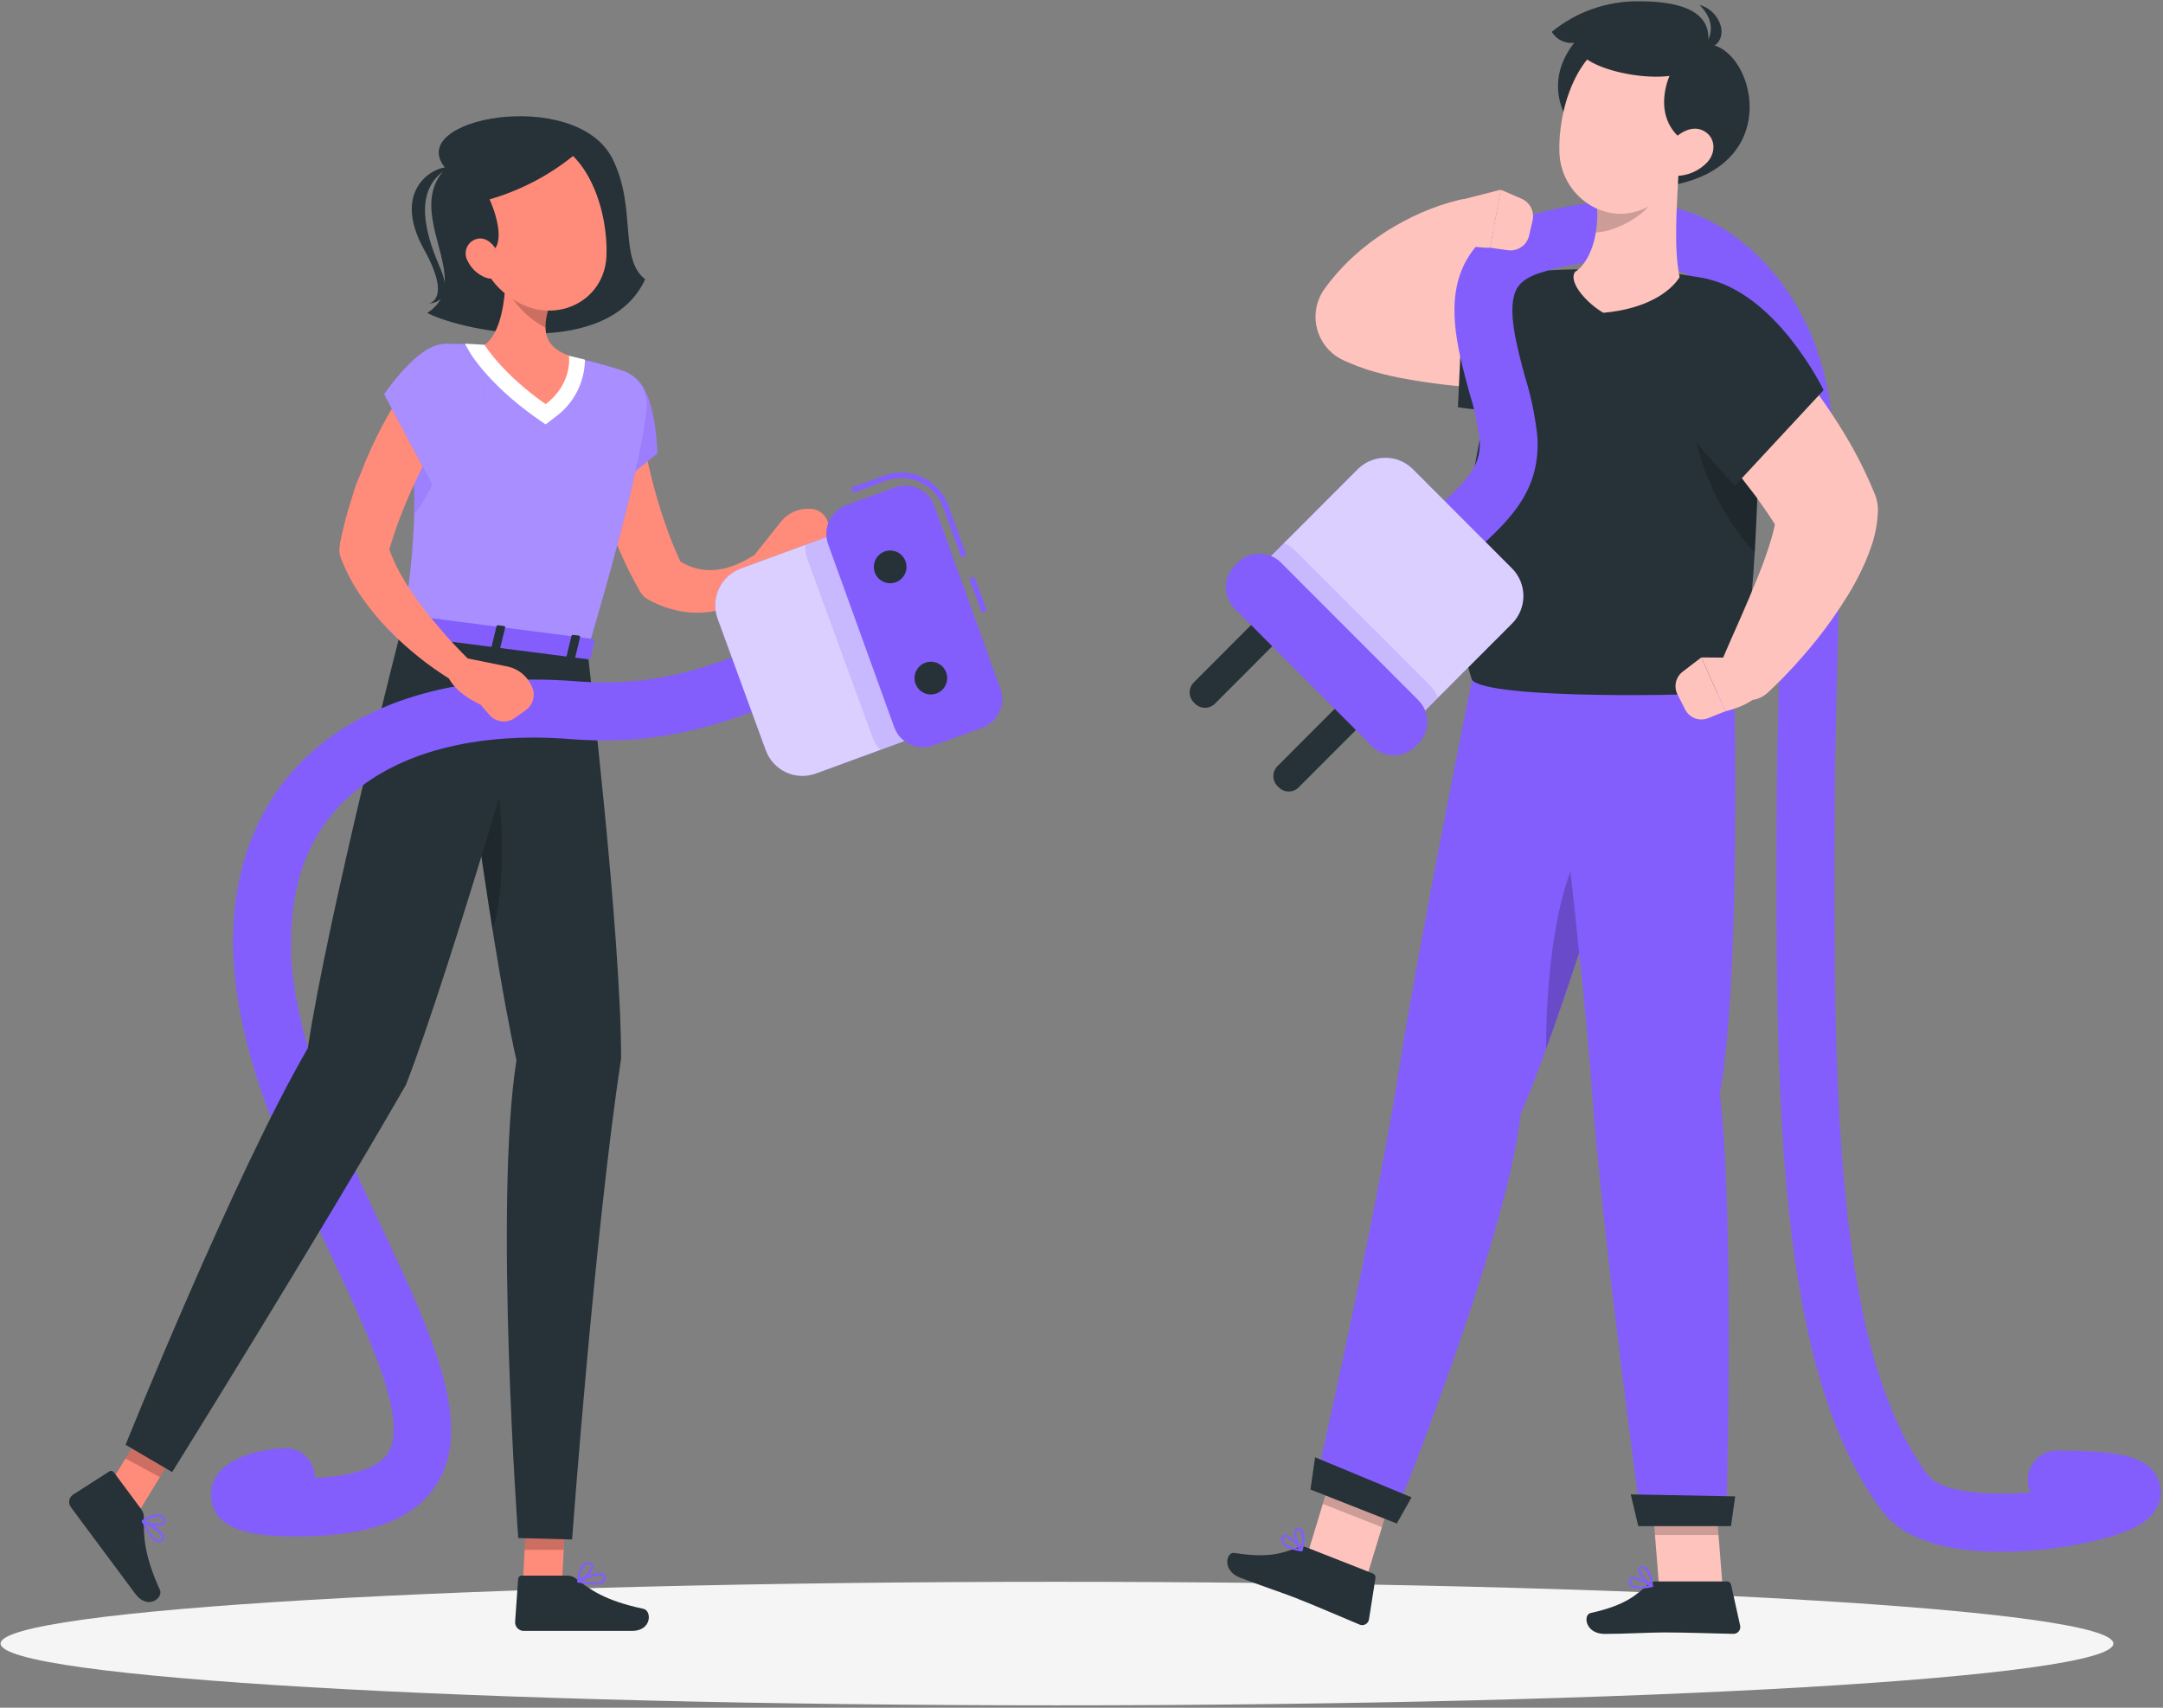 <svg width="323" height="255" viewBox="0 0 323 255" fill="none" xmlns="http://www.w3.org/2000/svg">
<rect x="0" y="0" width="323" height="255" fill="#808080" stroke="none"/>
<g clip-path="url(#clip0_25_575)">
<path d="M157.839 254.641C244.961 254.641 315.588 250.512 315.588 245.419C315.588 240.326 244.961 236.197 157.839 236.197C70.716 236.197 0.089 240.326 0.089 245.419C0.089 250.512 70.716 254.641 157.839 254.641Z" fill="#F5F5F5"/>
<path d="M66.569 25.158C60.011 31.765 71.157 42.022 63.794 46.731C69.807 49.754 90.879 53.591 96.338 41.704C92.36 38.608 95.126 30.999 91.457 23.691C85.965 12.856 60.011 17.654 66.569 25.158Z" fill="#263238"/>
<path d="M67.163 24.987C65.121 24.645 58.213 28.082 63.355 37.313C67.496 44.776 64.047 45.305 64.047 45.305C64.047 45.305 68.115 45.419 65.674 39.871C63.087 33.948 61.874 27.805 67.163 24.987Z" fill="#263238"/>
<path d="M115.532 83.596C115.28 83.135 114.858 82.791 114.356 82.639C113.853 82.486 113.312 82.537 112.847 82.781L112.367 83.034C112.212 83.115 111.919 83.311 111.683 83.449C111.447 83.588 111.171 83.743 110.91 83.873C110.397 84.132 109.867 84.355 109.324 84.541C108.318 84.906 107.261 85.107 106.191 85.136C105.209 85.147 104.232 84.99 103.303 84.671C102.713 84.452 102.144 84.179 101.603 83.857C100.903 82.309 100.236 80.745 99.666 79.131C98.975 77.249 98.365 75.327 97.828 73.38C97.291 71.433 96.819 69.461 96.428 67.481C96.225 66.496 96.046 65.501 95.883 64.516L95.663 63.041C95.59 62.569 95.525 62.031 95.484 61.656V61.493C95.377 60.413 94.844 59.42 94.005 58.732C93.166 58.045 92.088 57.719 91.01 57.827C89.931 57.935 88.939 58.468 88.252 59.308C87.566 60.148 87.24 61.228 87.348 62.308C87.405 63 87.454 63.53 87.527 64.108C87.601 64.687 87.682 65.241 87.763 65.803C87.942 66.927 88.146 68.035 88.374 69.143C88.826 71.345 89.396 73.521 90.082 75.661C90.399 76.736 90.79 77.795 91.156 78.863C91.522 79.93 91.97 80.973 92.433 82.007C93.321 84.098 94.329 86.135 95.452 88.109L95.549 88.289C95.842 88.819 96.279 89.254 96.811 89.543C98.349 90.382 100.01 90.971 101.733 91.287C103.502 91.6 105.316 91.561 107.07 91.173C109.546 90.597 111.821 89.362 113.652 87.596C113.953 87.319 114.238 87.034 114.466 86.733C114.694 86.431 114.97 86.146 115.279 85.722C115.518 85.428 115.668 85.072 115.713 84.696C115.758 84.319 115.695 83.938 115.532 83.596Z" fill="#FF8B7B"/>
<path d="M120.942 75.97H120.706C119.927 75.954 119.155 76.117 118.45 76.448C117.744 76.778 117.124 77.267 116.638 77.877L112.708 82.814V86.187C115.865 87.441 119.868 84.06 119.868 84.06L121.894 83.547C122.576 83.377 123.17 82.959 123.563 82.375C123.955 81.791 124.117 81.083 124.018 80.386L123.725 78.406C123.629 77.734 123.296 77.118 122.785 76.671C122.274 76.224 121.62 75.975 120.942 75.97Z" fill="#FF8B7B"/>
<path d="M95.379 56.931C98.007 59.636 98.169 67.709 98.169 67.709L87.658 76.182C87.658 76.182 83.338 64.206 85.73 59.978C87.755 56.393 92.027 53.485 95.379 56.931Z" fill="#835EFD"/>
<g opacity="0.2">
<path d="M95.379 56.931C98.007 59.636 98.169 67.709 98.169 67.709L87.658 76.182C87.658 76.182 83.338 64.206 85.73 59.978C87.755 56.393 92.027 53.485 95.379 56.931Z" fill="white"/>
</g>
<path d="M77.984 238.437L83.793 239.073L84.59 223.267L78.781 222.624L77.984 238.437Z" fill="#FF8B7B"/>
<path d="M84.745 235.276H77.919C77.781 235.272 77.647 235.321 77.545 235.414C77.444 235.507 77.382 235.636 77.374 235.773L76.918 242.234C76.918 242.572 77.05 242.896 77.285 243.138C77.521 243.38 77.842 243.521 78.179 243.529C81.059 243.529 81.092 243.529 84.688 243.529H94.378C97.356 243.529 97.364 240.507 96.078 240.23C90.294 239.007 88.04 237.313 85.998 235.7C85.639 235.423 85.198 235.274 84.745 235.276Z" fill="#263238"/>
<path opacity="0.2" d="M84.59 223.276L84.175 231.423H78.334L78.781 222.632L84.59 223.276Z" fill="black"/>
<path d="M87.723 97.169C87.723 97.169 92.751 139.313 92.751 158.051C88.789 184.121 85.428 229.875 85.428 229.875L77.39 229.663C77.39 229.663 73.737 179.836 77.122 158.32C72.785 139.044 67.432 94.562 67.432 94.562L87.723 97.169Z" fill="#263238"/>
<path opacity="0.2" d="M72.223 108.9C71.265 109.323 70.336 109.807 69.441 110.351C70.547 118.669 72.004 129.137 73.55 138.8C76.186 130.848 74.762 113.365 72.223 108.9Z" fill="black"/>
<path d="M15.076 223.765L19.868 227.113L28.134 213.622L23.342 210.273L15.076 223.765Z" fill="#FF8B7B"/>
<path d="M21.081 225.345L17.012 219.862C16.935 219.75 16.817 219.672 16.683 219.646C16.549 219.621 16.41 219.648 16.297 219.724L10.845 223.227C10.573 223.427 10.391 223.727 10.338 224.06C10.285 224.394 10.365 224.736 10.561 225.011C12.261 227.333 12.294 227.349 14.433 230.233C15.76 232.001 18.404 235.561 20.226 238.014C22.049 240.466 24.433 238.608 23.879 237.403C21.439 232.034 21.439 229.256 21.487 226.616C21.496 226.159 21.353 225.712 21.081 225.345Z" fill="#263238"/>
<path opacity="0.2" d="M28.126 213.622L23.871 220.579L18.737 217.777L23.342 210.273L28.126 213.622Z" fill="black"/>
<path d="M44.472 229.419C40.314 229.419 31.657 229.418 31.511 223.292C31.397 218.485 37.336 216.489 42.462 216.245C43.03 216.217 43.598 216.302 44.133 216.495C44.668 216.687 45.16 216.983 45.581 217.366C46.002 217.749 46.343 218.211 46.585 218.726C46.828 219.241 46.967 219.799 46.994 220.367V220.693C52.803 220.416 56.562 219.145 57.937 216.978C61.036 212.09 55.097 199.47 49.361 187.274C42.608 172.927 34.961 156.674 34.814 141.105C34.809 140.536 34.915 139.972 35.128 139.444C35.34 138.916 35.655 138.435 36.053 138.029C36.451 137.622 36.925 137.299 37.449 137.076C37.972 136.853 38.533 136.736 39.102 136.73C40.242 136.733 41.336 137.184 42.146 137.988C42.956 138.791 43.417 139.882 43.43 141.024C43.56 154.695 50.753 170.035 57.148 183.576C64.47 199.201 70.857 212.701 65.202 221.622C61.923 226.868 55.13 229.419 44.472 229.419Z" fill="#835EFD"/>
<path d="M81.287 96.338C81.287 96.338 67.407 144.503 60.63 161.97C47.498 184.83 25.71 219.813 25.71 219.813L18.753 215.74C18.753 215.74 35.026 175.331 45.968 156.511C48.906 136.959 60.011 93.568 60.011 93.568L81.287 96.338Z" fill="#263238"/>
<path d="M22.334 229.28C22.61 229.738 23.035 230.086 23.538 230.266C23.685 230.301 23.839 230.295 23.983 230.247C24.127 230.2 24.254 230.113 24.351 229.997C24.419 229.935 24.471 229.857 24.502 229.77C24.533 229.684 24.543 229.591 24.53 229.5C24.433 228.522 21.911 227.251 21.406 227.007C21.377 226.995 21.344 226.994 21.314 227.005C21.284 227.015 21.259 227.036 21.243 227.064C21.224 227.094 21.213 227.13 21.213 227.166C21.213 227.202 21.224 227.237 21.243 227.268C21.542 227.972 21.907 228.645 22.334 229.28ZM24.067 229.28C24.138 229.37 24.186 229.476 24.205 229.59C24.209 229.621 24.205 229.653 24.194 229.683C24.182 229.713 24.164 229.74 24.14 229.761C24.074 229.835 23.99 229.891 23.896 229.923C23.801 229.954 23.7 229.96 23.603 229.94C23.066 229.834 22.358 228.962 21.675 227.585C22.561 227.999 23.37 228.561 24.067 229.247V229.28Z" fill="#835EFD"/>
<path d="M21.203 227.3L21.251 227.341C22.065 227.789 24.18 228.156 24.644 227.479C24.722 227.356 24.76 227.212 24.753 227.066C24.745 226.92 24.693 226.78 24.603 226.665C23.79 225.223 21.349 226.917 21.243 226.991C21.219 227.01 21.2 227.035 21.187 227.063C21.174 227.092 21.168 227.123 21.17 227.154C21.167 227.205 21.178 227.255 21.203 227.3ZM24.294 226.828C24.318 226.856 24.34 226.886 24.359 226.917C24.449 227.072 24.465 227.186 24.416 227.251C24.148 227.642 22.586 227.504 21.674 227.145C22.285 226.779 23.708 226.037 24.294 226.828Z" fill="#835EFD"/>
<path d="M88.683 236.62C89.216 236.669 89.75 236.534 90.196 236.237C90.309 236.138 90.393 236.01 90.437 235.866C90.482 235.722 90.486 235.569 90.448 235.423C90.437 235.331 90.404 235.243 90.354 235.165C90.303 235.087 90.235 235.022 90.156 234.975C89.342 234.478 86.795 235.741 86.299 236.001C86.271 236.017 86.249 236.041 86.237 236.071C86.226 236.101 86.224 236.134 86.234 236.164C86.246 236.198 86.267 236.229 86.294 236.253C86.321 236.277 86.353 236.294 86.388 236.303C87.141 236.487 87.909 236.593 88.683 236.62ZM89.692 235.211C89.808 235.204 89.923 235.229 90.025 235.284C90.066 235.284 90.107 235.341 90.123 235.439C90.144 235.537 90.139 235.638 90.107 235.733C90.076 235.827 90.019 235.912 89.944 235.977C89.545 236.343 88.422 236.392 86.909 236.123C87.764 235.664 88.692 235.356 89.651 235.211H89.692Z" fill="#835EFD"/>
<path d="M86.388 236.343H86.445C87.259 235.969 88.846 234.478 88.585 233.704C88.531 233.576 88.44 233.467 88.325 233.39C88.209 233.313 88.073 233.272 87.934 233.272C86.307 233.085 86.193 236.034 86.185 236.156C86.185 236.188 86.194 236.22 86.209 236.249C86.225 236.277 86.247 236.301 86.275 236.319C86.309 236.339 86.349 236.347 86.388 236.343ZM87.853 233.573H87.967C88.138 233.573 88.243 233.647 88.268 233.728C88.422 234.176 87.381 235.358 86.543 235.871C86.616 235.162 86.877 233.573 87.869 233.573H87.853Z" fill="#835EFD"/>
<path d="M60.011 93.609L87.722 97.161C93.971 76.093 96.029 65.917 96.583 61.021C96.729 59.79 96.442 58.547 95.77 57.506C95.099 56.464 94.086 55.691 92.905 55.318C91.278 54.796 89.179 54.177 87.096 53.688C86.388 53.501 85.664 53.33 84.956 53.167C80.808 52.324 76.604 51.78 72.378 51.538C71.751 51.481 71.133 51.448 70.507 51.416C69.278 51.35 68.066 51.334 66.959 51.334C66.129 51.333 65.307 51.505 64.547 51.84C63.787 52.174 63.104 52.664 62.543 53.277C61.982 53.89 61.555 54.613 61.288 55.401C61.022 56.189 60.922 57.023 60.996 57.852C61.215 60.296 61.386 62.569 61.516 64.654C61.826 69.543 61.923 73.453 61.85 76.875C61.684 82.493 61.069 88.089 60.011 93.609Z" fill="#835EFD"/>
<g opacity="0.3">
<path d="M60.011 93.609L87.722 97.161C93.971 76.093 96.029 65.917 96.583 61.021C96.729 59.79 96.442 58.547 95.77 57.506C95.099 56.464 94.086 55.691 92.905 55.318C91.278 54.796 89.179 54.177 87.096 53.688C86.388 53.501 85.664 53.33 84.956 53.167C80.808 52.324 76.604 51.78 72.378 51.538C71.751 51.481 71.133 51.448 70.507 51.416C69.278 51.35 68.066 51.334 66.959 51.334C66.129 51.333 65.307 51.505 64.547 51.84C63.787 52.174 63.104 52.664 62.543 53.277C61.982 53.89 61.555 54.613 61.288 55.401C61.022 56.189 60.922 57.023 60.996 57.852C61.215 60.296 61.386 62.569 61.516 64.654C61.826 69.543 61.923 73.453 61.85 76.875C61.684 82.493 61.069 88.089 60.011 93.609Z" fill="white"/>
</g>
<path opacity="0.3" d="M61.834 76.842C65.495 72.101 66.821 66.675 65.634 63.685L61.501 64.614C61.834 69.486 61.924 73.412 61.834 76.842Z" fill="#835EFD"/>
<path d="M87.096 53.639C86.38 53.452 85.664 53.281 84.957 53.118C80.805 52.279 76.599 51.735 72.37 51.489C71.744 51.44 71.125 51.407 70.507 51.375L69.425 51.326L70.238 52.752C70.352 52.947 73.119 57.477 80.002 62.349L81.474 63.375L82.89 62.292C84.253 61.312 85.367 60.026 86.142 58.535C86.916 57.045 87.33 55.393 87.349 53.713L87.096 53.639Z" fill="white"/>
<path d="M75.429 43.114C75.169 46.544 74.363 50.039 72.37 51.505C72.37 51.505 74.909 55.733 81.483 60.353C85.599 57.2 84.957 53.118 84.957 53.118C80.579 51.489 80.888 48.45 82.735 43.602L79.318 41.761C79.023 41.436 78.64 41.205 78.215 41.096C77.79 40.987 77.342 41.006 76.927 41.151C76.513 41.295 76.15 41.557 75.884 41.907C75.617 42.256 75.459 42.675 75.429 43.114Z" fill="#FF8B7B"/>
<path opacity="0.2" d="M79.318 41.761C79.041 41.455 78.685 41.231 78.289 41.115C77.893 40.999 77.473 40.994 77.075 41.102C76.677 41.21 76.316 41.426 76.033 41.727C75.749 42.027 75.555 42.4 75.47 42.804C76.768 45.425 78.861 47.567 81.45 48.922C81.542 47.085 81.976 45.281 82.727 43.602L79.318 41.761Z" fill="black"/>
<path d="M70.108 32.36C71.809 38.983 72.386 41.818 76.43 44.58C82.508 48.768 90.261 45.232 90.562 38.242C90.847 31.944 88.024 22.168 80.962 20.767C79.403 20.447 77.788 20.534 76.272 21.017C74.755 21.5 73.388 22.363 72.3 23.526C71.211 24.688 70.439 26.111 70.055 27.657C69.671 29.203 69.69 30.822 70.108 32.36Z" fill="#FF8B7B"/>
<path d="M86.942 22.135C82.958 25.681 78.232 28.29 73.11 29.769C73.11 29.769 78.163 40.531 68.709 37.818C65.967 28.653 68.709 23.895 71.15 21.655C78.667 19.211 83.956 18.396 86.942 22.135Z" fill="#263238"/>
<path d="M69.791 38.885C70.345 40.086 71.351 41.017 72.59 41.476C74.217 42.063 75.185 40.661 74.835 39.032C74.518 37.574 73.281 35.504 71.581 35.61C71.213 35.642 70.859 35.764 70.549 35.966C70.24 36.167 69.986 36.443 69.808 36.767C69.631 37.091 69.537 37.454 69.534 37.824C69.531 38.194 69.619 38.558 69.791 38.885Z" fill="#FF8B7B"/>
<path d="M59.808 91.93L58.237 94.252C58.115 94.431 58.319 94.66 58.636 94.7L87.698 98.432C87.95 98.432 88.17 98.367 88.211 98.212L88.78 95.768C88.78 95.597 88.617 95.425 88.349 95.385L60.28 91.784C60.195 91.764 60.107 91.767 60.024 91.793C59.941 91.819 59.866 91.866 59.808 91.93Z" fill="#835EFD"/>
<path d="M63.168 95.556L62.42 95.458C62.273 95.458 62.168 95.344 62.192 95.254L62.957 92.069C62.986 92.015 63.032 91.973 63.089 91.949C63.145 91.926 63.207 91.922 63.266 91.938L64.023 92.036C64.169 92.036 64.275 92.142 64.25 92.24L63.486 95.417C63.461 95.515 63.323 95.572 63.168 95.556Z" fill="#263238"/>
<path d="M85.55 98.424L84.802 98.334C84.655 98.334 84.549 98.22 84.574 98.122L85.339 94.945C85.339 94.855 85.501 94.79 85.648 94.806L86.404 94.904C86.551 94.904 86.657 95.018 86.632 95.108L85.867 98.293C85.843 98.383 85.705 98.448 85.55 98.424Z" fill="#263238"/>
<path d="M74.363 96.99L73.615 96.892C73.46 96.892 73.355 96.786 73.379 96.688L74.144 93.511C74.144 93.413 74.306 93.356 74.461 93.372L75.21 93.47C75.356 93.47 75.462 93.584 75.445 93.674L74.673 96.859C74.656 96.949 74.51 97.006 74.363 96.99Z" fill="#263238"/>
<path d="M39.142 145.399C38.001 145.399 36.907 144.948 36.096 144.144C35.285 143.34 34.825 142.248 34.814 141.105C34.7 129.537 38.548 119.769 45.944 112.86C55.048 104.354 69.246 100.403 85.941 101.723C97.648 102.652 105.158 99.8 113.847 96.484C115.279 95.947 116.719 95.393 118.2 94.855C119.279 94.462 120.47 94.514 121.51 95C122.551 95.486 123.356 96.365 123.749 97.446C124.142 98.526 124.09 99.719 123.604 100.761C123.119 101.803 122.24 102.609 121.162 103.002C119.721 103.523 118.322 104.061 116.931 104.591C108.071 107.964 98.918 111.442 85.257 110.367C71.019 109.234 59.157 112.371 51.851 119.198C46.156 124.477 43.381 131.818 43.471 141.024C43.476 141.593 43.369 142.158 43.157 142.686C42.944 143.214 42.63 143.694 42.232 144.101C41.834 144.507 41.359 144.831 40.836 145.053C40.313 145.276 39.751 145.394 39.183 145.399H39.142Z" fill="#835EFD"/>
<path d="M139.244 109.122L121.834 115.508C120.381 116.041 118.776 115.974 117.373 115.323C115.969 114.671 114.882 113.488 114.35 112.033L107.16 92.38C106.627 90.926 106.694 89.319 107.345 87.914C107.996 86.508 109.178 85.419 110.631 84.886L128.041 78.499L139.236 109.099L139.244 109.122Z" fill="#835EFD"/>
<path opacity="0.7" d="M139.244 109.122L121.834 115.508C120.381 116.041 118.776 115.974 117.373 115.323C115.969 114.671 114.882 113.488 114.35 112.033L107.16 92.38C106.627 90.926 106.694 89.319 107.345 87.914C107.996 86.508 109.178 85.419 110.631 84.886L128.041 78.499L139.236 109.099L139.244 109.122Z" fill="white"/>
<path opacity="0.2" d="M120.283 81.339L128.053 78.496L139.248 109.112L131.478 111.964C130.961 111.463 130.566 110.85 130.323 110.171L120.56 83.457C120.304 82.782 120.209 82.057 120.283 81.339Z" fill="#835EFD"/>
<path d="M145.501 86.122L144.737 86.402L146.601 91.497L147.365 91.217L145.501 86.122Z" fill="#835EFD"/>
<path d="M143.56 83.229L140.818 75.718C140.348 74.444 139.499 73.345 138.387 72.569C137.274 71.793 135.951 71.376 134.594 71.376C133.823 71.373 133.057 71.508 132.333 71.775L127.386 73.591L127.101 72.826L132.056 71.009C132.869 70.71 133.728 70.559 134.594 70.561C136.118 70.564 137.604 71.035 138.854 71.908C140.103 72.782 141.055 74.018 141.583 75.449L144.325 82.96L143.56 83.229Z" fill="#835EFD"/>
<path d="M139.379 111.316L146.645 108.684C149.019 107.825 150.247 105.201 149.388 102.824L139.527 75.522C138.668 73.145 136.048 71.916 133.674 72.775L126.408 75.407C124.035 76.267 122.806 78.891 123.665 81.267L133.527 108.569C134.385 110.946 137.006 112.176 139.379 111.316Z" fill="#835EFD"/>
<path d="M135.221 83.808C135.387 84.262 135.414 84.755 135.3 85.225C135.186 85.695 134.935 86.121 134.579 86.448C134.223 86.775 133.778 86.989 133.301 87.063C132.824 87.136 132.335 87.067 131.897 86.862C131.46 86.658 131.092 86.328 130.842 85.915C130.591 85.501 130.469 85.022 130.49 84.539C130.512 84.056 130.676 83.59 130.962 83.2C131.248 82.81 131.643 82.514 132.097 82.35C132.704 82.129 133.374 82.159 133.96 82.432C134.545 82.705 134.999 83.2 135.221 83.808Z" fill="#263238"/>
<path d="M141.299 100.419C141.464 100.873 141.491 101.366 141.376 101.836C141.262 102.305 141.011 102.73 140.656 103.057C140.3 103.384 139.856 103.598 139.379 103.672C138.902 103.745 138.414 103.676 137.976 103.472C137.539 103.269 137.171 102.94 136.92 102.527C136.669 102.114 136.546 101.636 136.567 101.153C136.587 100.67 136.75 100.205 137.034 99.814C137.319 99.424 137.713 99.127 138.166 98.961C138.467 98.851 138.788 98.801 139.108 98.814C139.429 98.828 139.743 98.904 140.034 99.04C140.325 99.175 140.587 99.367 140.804 99.604C141.02 99.84 141.189 100.118 141.299 100.419Z" fill="#263238"/>
<path d="M69.97 98.456L69.905 98.383C68.636 97.112 67.293 95.727 66.081 94.309C64.869 92.892 63.681 91.474 62.599 90.008C61.538 88.577 60.573 87.077 59.71 85.519C59.093 84.404 58.568 83.24 58.14 82.04C58.628 80.41 59.149 78.781 59.767 77.217C60.475 75.335 61.273 73.486 62.143 71.661C63.014 69.836 63.941 68.043 64.942 66.292C65.43 65.412 65.943 64.54 66.472 63.685L67.285 62.43C67.537 62.023 67.838 61.615 68.05 61.265L68.139 61.135C68.718 60.252 68.931 59.179 68.735 58.142C68.538 57.104 67.948 56.184 67.087 55.574C66.226 54.965 65.162 54.714 64.12 54.874C63.078 55.034 62.139 55.594 61.5 56.434C61.094 56.988 60.784 57.428 60.459 57.909C60.133 58.389 59.841 58.87 59.531 59.351C58.938 60.312 58.36 61.281 57.807 62.267C56.706 64.234 55.709 66.257 54.821 68.329C54.365 69.355 54.007 70.406 53.543 71.457C53.08 72.508 52.77 73.575 52.445 74.667C51.754 76.83 51.187 79.03 50.745 81.258V81.445C50.618 82.04 50.66 82.658 50.867 83.229C51.655 85.318 52.702 87.3 53.983 89.128C55.189 90.863 56.533 92.497 58.002 94.016C59.433 95.479 60.952 96.853 62.55 98.13C64.147 99.406 65.824 100.578 67.57 101.641C67.994 101.89 68.493 101.975 68.975 101.88C69.457 101.786 69.888 101.519 70.188 101.129C70.487 100.74 70.634 100.254 70.602 99.763C70.569 99.273 70.359 98.811 70.011 98.464L69.97 98.456Z" fill="#FF8B7B"/>
<path d="M79.424 102.505L79.318 102.293C78.98 101.587 78.483 100.97 77.866 100.489C77.249 100.008 76.529 99.678 75.763 99.523L69.587 98.269L66.569 99.776C66.894 103.165 71.727 105.194 71.727 105.194L73.102 106.766C73.566 107.293 74.207 107.63 74.904 107.713C75.601 107.796 76.303 107.618 76.877 107.214L78.504 106.049C79.051 105.662 79.444 105.094 79.612 104.446C79.78 103.797 79.714 103.109 79.424 102.505Z" fill="#FF8B7B"/>
<path d="M64.429 51.855C61.004 53.428 57.359 58.87 57.359 58.87L64.681 72.598C64.681 72.598 73.004 62.992 72.305 58.186C71.735 54.104 68.79 49.851 64.429 51.855Z" fill="#835EFD"/>
<g opacity="0.3">
<path d="M64.429 51.855C61.004 53.428 57.359 58.87 57.359 58.87L64.681 72.598C64.681 72.598 73.004 62.992 72.305 58.186C71.735 54.104 68.79 49.851 64.429 51.855Z" fill="white"/>
</g>
<path d="M298.828 231.724C291.66 231.724 284.614 230.25 281.197 225.785C265.023 204.603 265.169 161.994 265.307 120.762C265.389 98.562 267.138 77.584 264.673 61.29C263.225 51.684 258.164 45.093 253.055 41.688C245.472 36.669 235.058 39.366 230.607 40.515C230.053 40.67 229.473 40.713 228.902 40.641C228.331 40.569 227.78 40.383 227.281 40.096C226.783 39.808 226.346 39.423 225.998 38.965C225.649 38.506 225.396 37.982 225.252 37.424C225.108 36.866 225.077 36.285 225.16 35.715C225.243 35.144 225.439 34.596 225.736 34.103C226.033 33.609 226.425 33.18 226.89 32.84C227.355 32.5 227.883 32.257 228.443 32.123C234 30.681 247.034 27.317 257.822 34.453C265.104 39.268 271.401 47.863 273.232 59.994C275.795 76.94 274.046 98.228 273.964 120.762C273.826 160.544 273.688 201.678 288.072 220.489C289.235 222.005 293.767 223.365 301.293 222.974C301.96 222.974 302.611 222.901 303.254 222.844C302.963 222.254 302.812 221.604 302.815 220.946C302.815 219.796 303.271 218.694 304.082 217.881C304.894 217.068 305.995 216.611 307.143 216.611C316.605 216.611 321.584 217.426 322.544 221.76C322.821 223.007 322.967 226.135 318.395 228.278C314.978 229.883 306.826 231.724 298.828 231.724Z" fill="#835EFD"/>
<path d="M204.108 235.464L195.28 231.985L199.934 216.66L208.77 220.131L204.108 235.464Z" fill="#FFC3BD"/>
<path d="M195.069 231.048L205.028 234.958C205.154 235.01 205.259 235.102 205.327 235.22C205.395 235.338 205.421 235.475 205.402 235.61L204.426 241.818C204.4 241.968 204.341 242.111 204.254 242.235C204.166 242.359 204.052 242.462 203.919 242.537C203.786 242.611 203.639 242.654 203.487 242.664C203.335 242.674 203.183 242.649 203.042 242.592C200.545 241.557 196.631 239.847 193.466 238.6C191.522 237.834 187.82 236.612 185.127 235.553C182.434 234.494 183.134 231.692 184.313 231.887C189.675 232.751 191.725 231.83 193.865 231.032C194.254 230.883 194.685 230.888 195.069 231.048Z" fill="#263238"/>
<path opacity="0.2" d="M208.77 220.139L199.934 216.66L197.534 224.563L206.37 228.042L208.77 220.139Z" fill="black"/>
<path d="M219.811 101.519C219.811 101.519 211.821 141.065 208.77 160.568C205.337 182.427 196.265 222.355 196.265 222.355L208.005 226.974C208.005 226.974 224.774 186.093 227.109 166.296C234.146 150.206 248.14 102.855 248.14 102.855L219.811 101.519Z" fill="#835EFD"/>
<path d="M195.695 222.42L208.583 227.496L210.788 223.585L196.379 217.605L195.695 222.42Z" fill="#263238"/>
<path d="M192.539 231.219C192.089 231.079 191.7 230.792 191.432 230.404C191.358 230.261 191.319 230.102 191.319 229.94C191.319 229.778 191.358 229.619 191.432 229.476C191.465 229.387 191.522 229.31 191.597 229.252C191.672 229.194 191.761 229.159 191.855 229.15C192.71 229.06 194.296 231.146 194.451 231.39C194.468 231.417 194.478 231.448 194.478 231.48C194.478 231.512 194.468 231.543 194.451 231.569C194.434 231.596 194.409 231.617 194.38 231.63C194.351 231.643 194.319 231.648 194.288 231.643C193.691 231.565 193.105 231.423 192.539 231.219ZM192.108 229.516C192.042 229.484 191.969 229.47 191.896 229.476C191.847 229.476 191.79 229.476 191.733 229.614C191.679 229.711 191.651 229.821 191.651 229.932C191.651 230.043 191.679 230.152 191.733 230.25C191.969 230.681 192.783 231.064 193.963 231.26C193.467 230.56 192.836 229.967 192.108 229.516Z" fill="#835EFD"/>
<path d="M194.272 231.634C194.245 231.626 194.222 231.608 194.207 231.586C193.686 230.966 192.954 229.052 193.393 228.392C193.461 228.29 193.561 228.214 193.678 228.177C193.795 228.139 193.921 228.144 194.036 228.188C194.157 228.219 194.27 228.275 194.368 228.352C194.466 228.429 194.547 228.526 194.605 228.636C195.11 229.541 194.54 231.447 194.516 231.529C194.506 231.557 194.489 231.583 194.466 231.603C194.443 231.623 194.415 231.637 194.386 231.643C194.368 231.651 194.347 231.655 194.327 231.654C194.307 231.652 194.288 231.646 194.272 231.634ZM193.995 228.522H193.93C193.718 228.473 193.67 228.522 193.645 228.596C193.401 228.987 193.8 230.372 194.263 231.129C194.496 230.376 194.496 229.569 194.263 228.816C194.212 228.689 194.117 228.585 193.995 228.522Z" fill="#835EFD"/>
<path opacity="0.2" d="M237.035 125.463C232.609 130.954 230.859 144.951 230.876 156.617C233.862 148.381 237.287 137.92 240.297 128.421L237.035 125.463Z" fill="black"/>
<path d="M257.236 236.938H247.75L246.489 220.97H255.975L257.236 236.938Z" fill="#FFC3BD"/>
<path d="M247.213 236.14H257.911C258.049 236.139 258.182 236.185 258.289 236.271C258.395 236.357 258.469 236.478 258.497 236.612L259.856 242.739C259.888 242.888 259.885 243.043 259.849 243.192C259.813 243.34 259.744 243.479 259.647 243.597C259.55 243.715 259.428 243.81 259.289 243.874C259.151 243.939 259 243.971 258.847 243.969C256.146 243.92 251.891 243.757 248.49 243.757C246.391 243.757 242.502 243.977 239.614 243.977C236.725 243.977 236.359 241.118 237.523 240.857C242.835 239.692 244.414 238.095 246.106 236.563C246.411 236.292 246.805 236.141 247.213 236.14Z" fill="#263238"/>
<path opacity="0.2" d="M255.975 220.97H246.48L247.139 229.207H256.634L255.975 220.97Z" fill="black"/>
<path d="M231.299 102.016C231.299 102.016 236.555 146.083 237.661 161.945C239.199 184.024 245.146 227.61 245.146 227.61H257.757C257.757 227.61 259.108 183.095 256.83 163.29C259.97 146.01 258.978 103.344 258.978 103.344L231.299 102.016Z" fill="#835EFD"/>
<path d="M244.642 227.879H258.489L259.116 223.439L243.519 223.145L244.642 227.879Z" fill="#263238"/>
<path d="M244.894 237.223C244.425 237.259 243.958 237.135 243.568 236.873C243.446 236.767 243.352 236.633 243.293 236.483C243.233 236.332 243.21 236.17 243.226 236.009C243.226 235.913 243.253 235.819 243.303 235.737C243.353 235.655 243.425 235.589 243.511 235.545C244.275 235.154 246.497 236.523 246.765 236.678C246.793 236.693 246.816 236.717 246.831 236.747C246.845 236.776 246.851 236.808 246.846 236.84C246.839 236.873 246.823 236.903 246.8 236.927C246.777 236.952 246.748 236.97 246.716 236.979C246.12 237.129 245.509 237.211 244.894 237.223ZM243.869 235.798C243.796 235.793 243.723 235.807 243.657 235.838C243.616 235.838 243.568 235.904 243.559 236.026C243.542 236.135 243.554 236.248 243.592 236.352C243.631 236.456 243.695 236.548 243.779 236.62C244.153 236.938 245.057 236.979 246.22 236.743C245.512 236.281 244.722 235.96 243.893 235.798H243.869Z" fill="#835EFD"/>
<path d="M246.684 236.979H246.603C245.895 236.588 244.512 235.081 244.658 234.307C244.683 234.187 244.748 234.079 244.843 234.002C244.938 233.924 245.057 233.882 245.179 233.883C245.302 233.866 245.427 233.875 245.547 233.91C245.666 233.945 245.776 234.005 245.871 234.087C246.684 234.747 246.839 236.734 246.847 236.816C246.848 236.846 246.843 236.876 246.83 236.903C246.817 236.93 246.798 236.953 246.774 236.971C246.745 236.981 246.714 236.983 246.684 236.979ZM245.293 234.184H245.22C245.008 234.184 244.992 234.315 244.984 234.356C244.894 234.804 245.797 235.985 246.481 236.49C246.431 235.703 246.148 234.948 245.667 234.323C245.561 234.236 245.43 234.187 245.293 234.184Z" fill="#835EFD"/>
<path d="M235.651 41.248L228.052 41.15C225.497 41.15 222.959 41.069 220.445 41.028C219.68 41.028 218.932 40.979 218.175 40.947C218.224 40.947 218.256 40.857 218.297 40.816C218.834 40.246 219.371 39.66 219.924 39.097C220.201 38.804 220.472 38.519 220.738 38.242C220.99 37.965 221.316 37.655 221.486 37.427L222.178 36.547C222.723 35.851 223.035 35.001 223.071 34.117C223.106 33.232 222.862 32.36 222.374 31.622C221.886 30.885 221.179 30.32 220.352 30.008C219.525 29.695 218.621 29.652 217.768 29.883L216.263 30.291C215.799 30.429 215.336 30.584 214.872 30.738C213.961 31.056 213.066 31.407 212.179 31.79C210.392 32.58 208.665 33.5 207.012 34.543C205.301 35.639 203.682 36.873 202.172 38.234C200.573 39.689 199.126 41.302 197.851 43.049C197.53 43.484 197.257 43.954 197.038 44.45C196.282 46.184 196.245 48.148 196.935 49.909C197.624 51.67 198.984 53.086 200.715 53.843L201.456 54.169C203.127 54.889 204.859 55.462 206.63 55.88C208.176 56.279 209.64 56.54 211.08 56.784C212.521 57.029 213.928 57.224 215.327 57.395C216.727 57.566 218.11 57.697 219.493 57.811C222.251 58.055 224.985 58.178 227.71 58.259C230.436 58.34 233.105 58.34 235.936 58.21C238.144 58.116 240.227 57.162 241.743 55.552C243.259 53.942 244.087 51.803 244.051 49.59C244.015 47.378 243.118 45.267 241.55 43.707C239.983 42.147 237.869 41.262 235.659 41.24L235.651 41.248Z" fill="#FFC3BD"/>
<path d="M240.077 56.116C233.512 63.611 217.711 60.809 217.711 60.809L218.582 42.136C223.998 40.943 229.521 40.301 235.066 40.222C244.341 40.205 245.333 50.104 240.077 56.116Z" fill="#263238"/>
<path d="M222.552 50.373C222.162 53.387 221.739 57.444 221.487 62.903C218.061 80.256 216.784 92.55 219.811 101.519C222.203 104.477 253.372 103.906 258.977 103.336C262.232 95.271 262.574 72.117 262.956 52.654C263.004 49.972 262.091 47.361 260.381 45.296C258.672 43.23 256.281 41.846 253.64 41.395C246.626 40.15 239.471 39.908 232.389 40.678C229.903 40.961 227.584 42.07 225.801 43.827C224.018 45.584 222.875 47.889 222.552 50.373Z" fill="#263238"/>
<path opacity="0.2" d="M252.794 62.218C252.9 68.149 257.196 77.624 262.028 82.431C262.321 77.421 262.508 71.987 262.655 66.504L252.794 62.218Z" fill="black"/>
<path d="M279.952 73.746L279.675 73.095C278.538 70.377 277.208 67.744 275.697 65.216C274.249 62.772 272.686 60.467 271.067 58.243C269.448 56.019 267.732 53.892 265.974 51.823C265.079 50.796 264.192 49.77 263.257 48.776L261.849 47.293L260.352 45.778C258.784 44.227 256.675 43.349 254.471 43.33C252.267 43.31 250.143 44.151 248.547 45.673C246.952 47.195 246.011 49.28 245.925 51.485C245.838 53.69 246.612 55.842 248.083 57.485L248.327 57.754L253.103 63.074C254.73 64.882 256.284 66.724 257.83 68.557C258.579 69.477 259.352 70.398 260.051 71.335C260.751 72.272 261.491 73.176 262.191 74.105C263.2 75.514 264.176 76.916 265.047 78.292C264.914 78.988 264.745 79.675 264.542 80.354C263.958 82.327 263.271 84.269 262.484 86.171C261.67 88.183 260.808 90.244 259.913 92.273C259.018 94.301 258.058 96.419 257.204 98.456L257.122 98.635C256.747 99.536 256.691 100.537 256.961 101.474C257.231 102.411 257.813 103.228 258.61 103.789C259.406 104.35 260.37 104.623 261.343 104.561C262.315 104.499 263.237 104.108 263.957 103.45C265.751 101.784 267.454 100.022 269.058 98.171C270.685 96.341 272.212 94.412 273.638 92.387C274.362 91.368 275.054 90.309 275.737 89.209C276.447 88.091 277.096 86.935 277.682 85.747C278.341 84.451 278.912 83.112 279.391 81.739C280.015 79.98 280.366 78.137 280.432 76.272C280.453 75.406 280.289 74.544 279.952 73.746Z" fill="#FFC3BD"/>
<path d="M254.193 41.501C265.169 43.383 272.32 58.259 272.32 58.259L259.091 72.508C259.091 72.508 251.468 64.736 246.887 57.534C241.949 49.697 246.334 40.165 254.193 41.501Z" fill="#263238"/>
<path d="M234.146 18.046C232.307 14.958 231.705 10.713 235.074 6.387C234.417 6.47 233.751 6.36 233.156 6.07C232.561 5.781 232.063 5.325 231.722 4.758C235.41 1.736 240.048 0.12 244.813 0.196C254.657 0.196 255.389 4 255.056 6.599C261.792 7.031 266.707 24.571 249.629 27.675C239.858 17.369 234.146 18.046 234.146 18.046Z" fill="#263238"/>
<path d="M254.438 6.917C254.438 6.917 257.18 4.114 253.771 0.725C254.535 0.935 255.232 1.339 255.793 1.899C256.355 2.459 256.763 3.155 256.976 3.919C257.456 5.89 256.13 7.471 254.438 6.917Z" fill="#263238"/>
<path d="M250.663 25.533C250.402 30.934 249.914 37.077 250.817 41.387C249.418 43.594 245.838 46.136 239.427 46.707C237.149 45.411 234.138 42.242 235.188 40.613C237.913 38.861 239.069 33.557 238.288 29.59L250.663 25.533Z" fill="#FFC3BD"/>
<path opacity="0.2" d="M247.538 26.551L238.271 29.59C238.587 31.279 238.6 33.012 238.312 34.706C241.078 34.616 244.91 32.531 246.351 30.576C246.82 30.026 247.168 29.383 247.373 28.69C247.577 27.997 247.634 27.268 247.538 26.551Z" fill="black"/>
<path d="M253.363 16.978C251.647 23.602 250.98 27.569 246.928 30.347C240.834 34.527 233.17 29.842 232.869 22.844C232.608 16.538 235.456 6.762 242.534 5.369C244.093 5.056 245.706 5.147 247.219 5.634C248.733 6.121 250.097 6.987 251.182 8.15C252.267 9.313 253.037 10.735 253.419 12.28C253.8 13.825 253.781 15.443 253.363 16.978Z" fill="#FFC3BD"/>
<path d="M251.997 7.495C249.092 9.565 245.488 18.331 252.81 21.85C259.384 16.066 257.684 7.495 251.997 7.495Z" fill="#263238"/>
<path d="M253.673 8.546C254.917 2.778 240.378 -0.204 235.773 6.534C234.211 10.591 252.794 14.176 253.673 8.546Z" fill="#263238"/>
<path d="M254.95 24.221C253.771 25.474 252.145 26.209 250.426 26.266C248.148 26.315 247.571 24.139 248.669 22.282C249.661 20.652 252.037 18.567 254.104 19.398C256.17 20.229 256.382 22.665 254.95 24.221Z" fill="#FFC3BD"/>
<path d="M261.044 98.22L254.055 98.171L257.668 106.204C257.668 106.204 263.631 104.925 263.306 101.682L261.044 98.22Z" fill="#FFC3BD"/>
<path d="M250.5 103.686L251.647 105.951C251.955 106.554 252.477 107.02 253.111 107.259C253.744 107.497 254.444 107.489 255.072 107.238L257.668 106.204L254.055 98.171L251.281 100.289C250.773 100.673 250.416 101.224 250.273 101.845C250.13 102.467 250.211 103.118 250.5 103.686Z" fill="#FFC3BD"/>
<path d="M207.843 92.305C206.998 92.296 206.175 92.041 205.473 91.57C204.772 91.1 204.223 90.434 203.894 89.656C203.565 88.877 203.47 88.019 203.621 87.188C203.771 86.356 204.161 85.586 204.743 84.973C207.851 81.763 210.658 79.27 213.131 77.095C219.103 71.824 221.161 69.762 220.966 65.811C220.674 63.373 220.156 60.968 219.42 58.626C217.638 52.067 215.621 44.645 219.078 38.69C220.933 35.488 224.082 33.297 228.443 32.172C229.546 31.91 230.707 32.092 231.677 32.678C232.648 33.263 233.35 34.207 233.633 35.306C233.917 36.404 233.758 37.57 233.193 38.553C232.627 39.537 231.699 40.258 230.607 40.564C227.54 41.378 226.799 42.625 226.539 43.048C224.912 45.859 226.482 51.676 227.751 56.344C228.67 59.288 229.287 62.318 229.59 65.388C229.997 73.738 225.075 78.089 218.834 83.596C216.483 85.682 213.806 88.044 210.926 91.01C210.524 91.421 210.045 91.747 209.515 91.969C208.986 92.192 208.417 92.306 207.843 92.305Z" fill="#835EFD"/>
<path d="M217.337 30.062L224.106 28.327L222.528 36.995C222.528 36.995 216.434 37.183 215.979 33.965L217.337 30.062Z" fill="#FFC3BD"/>
<path d="M228.858 32.922L228.337 35.187C228.177 35.879 227.764 36.486 227.18 36.888C226.596 37.291 225.883 37.46 225.18 37.362L222.528 36.995L224.106 28.327L227.214 29.671C227.825 29.935 228.324 30.404 228.624 30.998C228.925 31.592 229.007 32.273 228.858 32.922Z" fill="#FFC3BD"/>
<path d="M205.422 78.05L205.238 77.866C204.415 77.042 203.081 77.042 202.258 77.866L178.267 101.899C177.444 102.723 177.444 104.059 178.267 104.883L178.451 105.067C179.274 105.891 180.608 105.891 181.431 105.067L205.423 81.034C206.246 80.21 206.246 78.874 205.422 78.05Z" fill="#263238"/>
<path d="M217.927 90.555L217.742 90.371C216.92 89.546 215.585 89.547 214.762 90.371L190.766 114.399C189.944 115.223 189.944 116.559 190.766 117.383L190.951 117.567C191.774 118.391 193.108 118.391 193.931 117.567L217.927 93.539C218.749 92.715 218.75 91.379 217.927 90.555Z" fill="#263238"/>
<path d="M185.836 86.996L202.745 70.065C203.286 69.522 203.929 69.092 204.637 68.799C205.345 68.505 206.103 68.354 206.87 68.354C207.636 68.354 208.394 68.505 209.102 68.799C209.81 69.092 210.453 69.522 210.994 70.065L225.774 84.864C226.316 85.407 226.745 86.051 227.039 86.759C227.332 87.468 227.483 88.228 227.483 88.995C227.483 89.762 227.332 90.522 227.039 91.23C226.745 91.939 226.316 92.583 225.774 93.125L208.866 110.056L185.836 86.996Z" fill="#835EFD"/>
<path opacity="0.7" d="M185.836 86.996L202.745 70.065C203.286 69.522 203.929 69.092 204.637 68.799C205.345 68.505 206.103 68.354 206.87 68.354C207.636 68.354 208.394 68.505 209.102 68.799C209.81 69.092 210.453 69.522 210.994 70.065L225.774 84.864C226.316 85.407 226.745 86.051 227.039 86.759C227.332 87.468 227.483 88.228 227.483 88.995C227.483 89.762 227.332 90.522 227.039 91.23C226.745 91.939 226.316 92.583 225.774 93.125L208.866 110.056L185.836 86.996Z" fill="white"/>
<path opacity="0.2" d="M191.668 81.111L185.81 86.969L208.843 110.033L214.693 104.167C214.46 103.485 214.073 102.866 213.562 102.358L193.474 82.284C192.972 81.758 192.353 81.356 191.668 81.111Z" fill="#835EFD"/>
<path d="M184.823 84.015L184.403 84.435C182.617 86.224 182.617 89.123 184.403 90.91L204.912 111.448C206.698 113.236 209.593 113.236 211.379 111.448L211.799 111.027C213.584 109.239 213.584 106.34 211.799 104.552L191.289 84.015C189.503 82.227 186.608 82.227 184.823 84.015Z" fill="#835EFD"/>
</g>
<defs>
<clipPath id="clip0_25_575">
<rect width="323" height="255" fill="white"/>
</clipPath>
</defs>
</svg>
